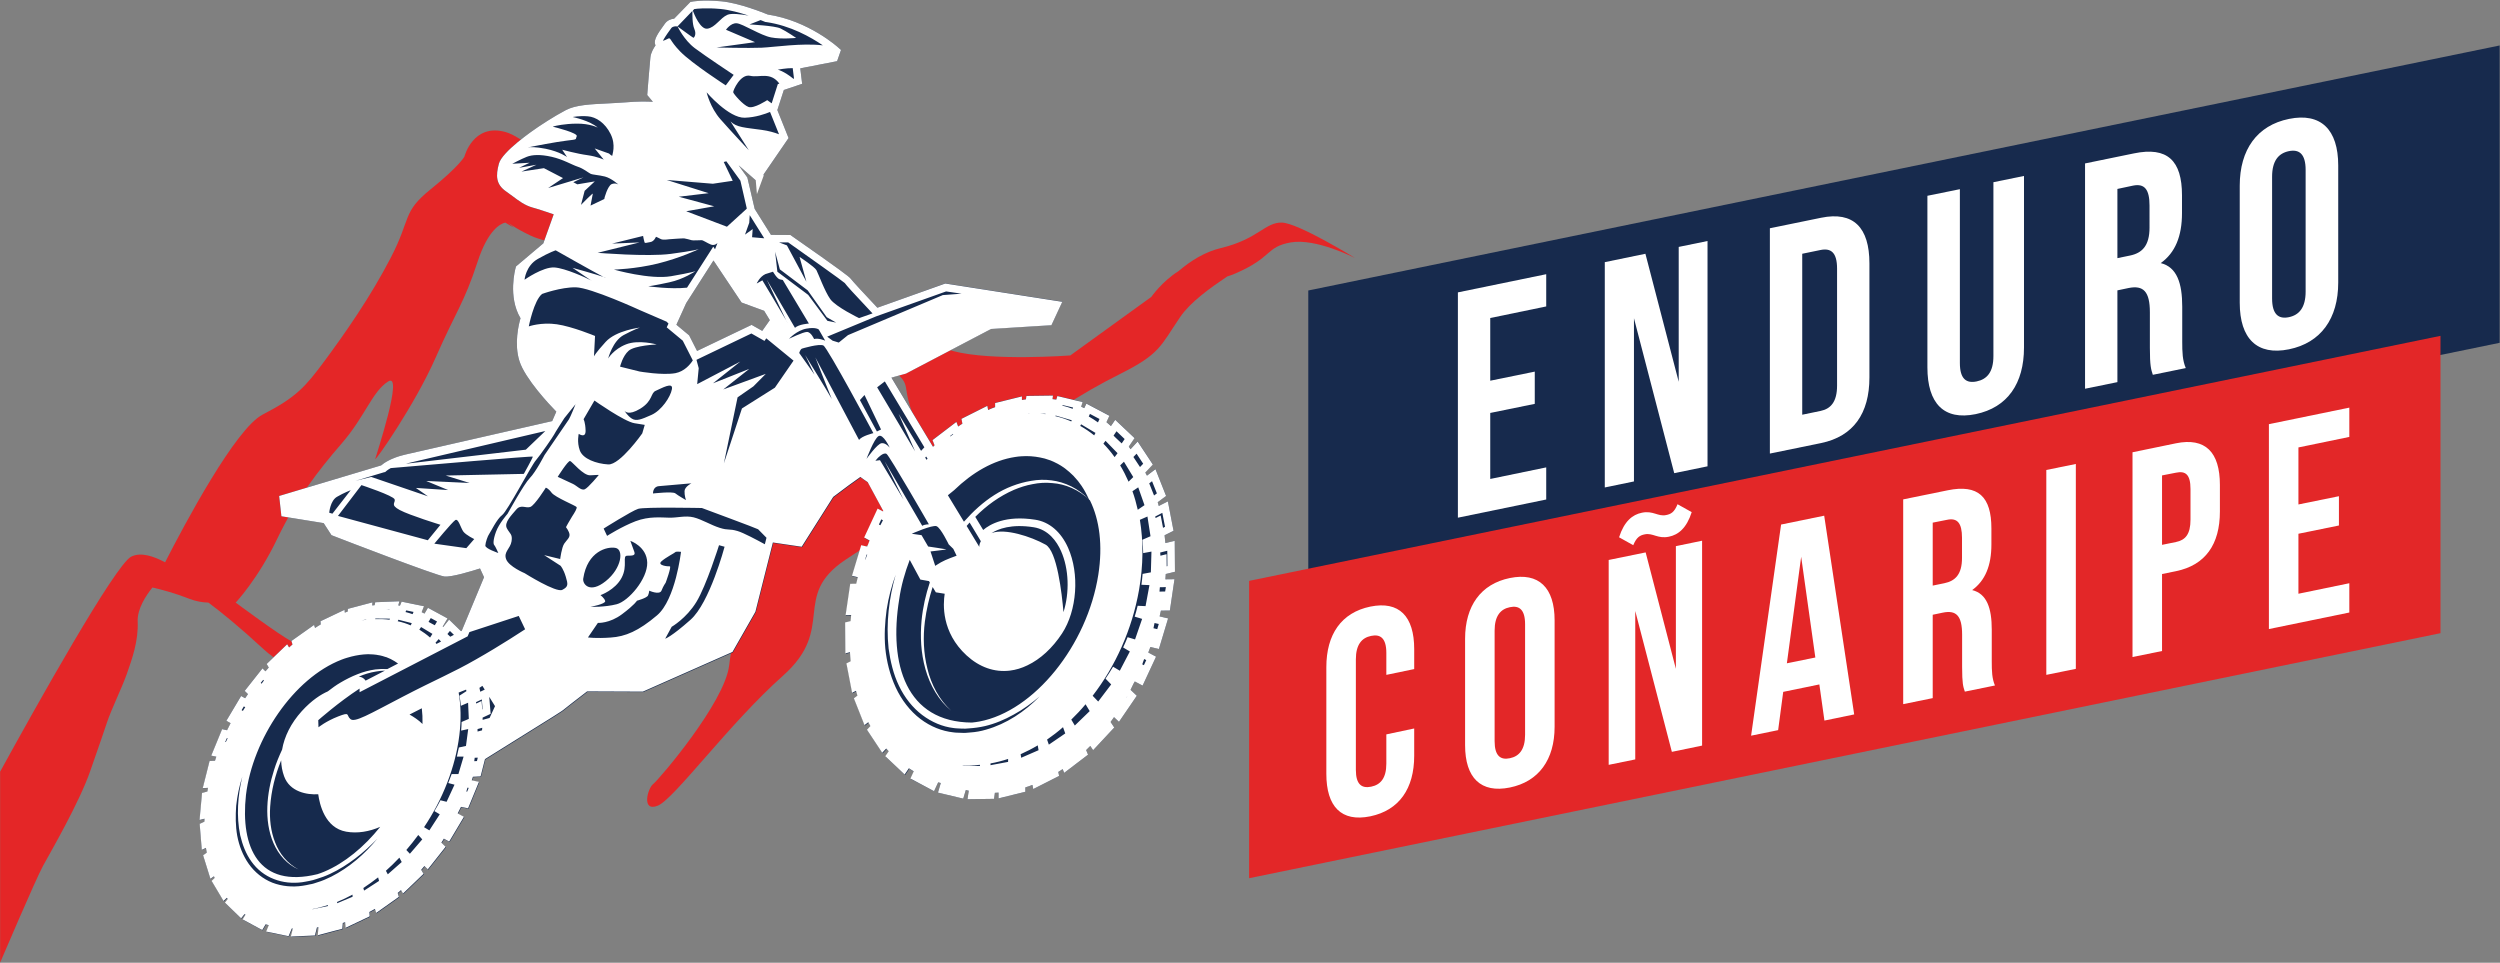 <?xml version="1.0" encoding="utf-8"?>
<!-- Generator: Adobe Illustrator 27.9.0, SVG Export Plug-In . SVG Version: 6.00 Build 0)  -->
<svg version="1.1" id="Layer_1" xmlns="http://www.w3.org/2000/svg" xmlns:xlink="http://www.w3.org/1999/xlink" x="0px" y="0px"
	 viewBox="0 0 2117.1 815.3" style="enable-background:new 0 0 2117.1 815.3;" xml:space="preserve">
<rect x="0" y="0" width="2117.1" height="815.3" fill="#808080" stroke="none"/>
<style type="text/css">
	.st0{fill:#E42627;}
	.st1{fill:#172A4D;}
	.st2{fill:none;}
	.st3{fill:#FFFFFF;}
	.st4{fill:#162A4D;}
	.st5{fill:#E32728;}
</style>
<g>
	<g>
		<path class="st0" d="M1034.1,210c-13.7,3.3-25.2,10.4-36.1,19.6c-14,8.8-23,21.8-23,21.8c0,0,0,0,0,0L906.4,301
			c0,0-66.7,5-99.2-3.7c-32.5-8.7-128.9-67.2-128.9-67.2s34.9,49.7,66.1,73.8c31.2,24.1,18,16.9,27.6,44.2
			c9.6,27.3-20.8,11.3-49,27.5c-28.1,16.2-43.6,52.8-63.2,76.6c-19.6,23.8-38.8,79.6-42.3,111.1c-3.5,31.5-59.8,97.2-64.4,100.7
			c-4.6,3.5-10.2,23.9,3.9,18.3c14-5.6,60.5-69.6,106.1-110.1c45.5-40.5,6.5-67.1,52.9-98.2c46.4-31.1,60.8-36,114.1-78.4
			c53.4-42.3,84.9-62.1,118.6-79c33.7-16.9,33.8-23.2,50.7-48.1c8.6-12.7,25.5-24.7,39.9-34.4c2.1-0.6,4.2-1.4,6.6-2.4
			c32.1-13.8,25.7-22.5,47.1-26.4c21.4-3.8,54.5,13.2,54.5,13.2s-48.1-29.7-62-30C1071.5,188.1,1065.1,202.6,1034.1,210z"/>
		<path class="st0" d="M534.4,230c31.7,19.7,21.1,1.4,2.8-18.1c-18.3-19.4-81.6-92.4-109.1-100.1c-27.5-7.7-34.8,20.8-34.8,20.8
			s-4.1,7.9-28.5,27.6c-24.4,19.7-16.3,24.1-33.9,58.1c-17.6,33.9-39.1,64.4-55.7,86.9c-16.7,22.5-24,31-52.8,45.9
			c-22.8,11.7-65.6,91.8-82.6,125.1c-9.6-5.2-20.6-8.9-28.7-4.8c-13.5,6.8-80.2,126-111,182.1v161.7c0,0,30-70.3,36.3-81.9
			c6.3-11.5,30.9-53.9,40.1-80.6s10.6-30.2,14.1-40.9c3.5-10.7,12.7-29.4,16.9-41.4s9.8-27.4,9.1-44c-0.5-10.8,7.1-22.2,12.5-28.9
			c8.2,1.9,19.4,4.9,31.3,9.6c5.7,2.2,11.3,3.1,16.1,3.2c10.6,7.9,26,20.3,47,39.7c37.3,34.5,113.7,30.8,113.7,30.8
			s-80.7-32.9-90.6-37.9c-9.9-5-47-32.6-47-32.6s18.9-20,35.1-53.9c16.2-33.8,34.5-57.6,54.6-80.8c20.1-23.2,25.6-43.6,39.3-52.5
			c13.7-8.9-10.1,62.4-10.8,65.5c-0.7,3.2,33.7-46.1,51-85.5c17.3-39.4,24.2-46.4,35.6-81.3c8.8-27,19.2-32.3,23.5-33.3
			c4.3,2.5,7.3,4.3,7.3,4.3s0,0-5.3-4.6c0,0,5.3,4.6,19.4,11.3C463.2,206.4,502.7,210.3,534.4,230z"/>
	</g>
	<polygon class="st1" points="2116.8,290.3 1107.9,497.8 1107.9,246 2116.8,38.5 	"/>
	<g>
		<line class="st2" x1="1150.2" y1="455.8" x2="2062.4" y2="268.2"/>
		<path class="st3" d="M1262,322.4l37.7-7.7v27.3l-37.7,7.7v55.9l47.4-9.8V423l-74.8,15.4V247.6l74.8-15.4v27.3l-47.4,9.8V322.4z"/>
		<path class="st3" d="M1383.7,269.5v138.2l-24.7,5.1V222l34.4-7.1l28.2,108.4V209.1l24.4-5v190.8l-28.2,5.8L1383.7,269.5z"/>
		<path class="st3" d="M1498.8,193.3l43.4-8.9c27.4-5.6,40.9,8.2,40.9,38.7v96.5c0,30.5-13.5,49.9-40.9,55.6l-43.4,8.9V193.3z
			 M1526.2,214.9v136.3l15.5-3.2c8.7-1.8,14-7.8,14-21.4v-99.2c0-13.6-5.2-17.5-14-15.7L1526.2,214.9z"/>
		<path class="st3" d="M1659.7,160.2v147.2c0,13.6,5.5,17.4,14.2,15.6c8.7-1.8,14.2-7.8,14.2-21.5V154.3l25.9-5.3v145.3
			c0,30.5-14,50.8-40.9,56.4c-26.9,5.5-40.9-9-40.9-39.6V165.8L1659.7,160.2z"/>
		<path class="st3" d="M1823.1,317.4c-1.5-4.6-2.5-7.4-2.5-22.9v-30c0-17.7-5.5-23.1-18-20.6l-9.5,2v77.7l-27.4,5.6V138.4l41.4-8.5
			c28.4-5.9,40.7,6.1,40.7,35.5v15c0,19.6-5.7,33.6-18,42.4c13.7,3.4,18.2,17,18.2,36.9v29.4c0,9.3,0.2,16,3,22.6L1823.1,317.4z
			 M1793.1,160v58.6l10.7-2.2c10.2-2.1,16.5-8.3,16.5-23.6V174c0-13.6-4.2-18.8-14-16.8L1793.1,160z"/>
		<path class="st3" d="M1896.7,157.2c0-30.5,14.7-51,41.7-56.5c26.9-5.5,41.7,8.9,41.7,39.4v99.2c0,30.5-14.7,51-41.7,56.5
			c-26.9,5.5-41.7-8.9-41.7-39.4V157.2z M1924.1,252.7c0,13.6,5.5,17.7,14.2,15.9c8.7-1.8,14.2-8.1,14.2-21.7v-103
			c0-13.6-5.5-17.7-14.2-15.9c-8.7,1.8-14.2,8.1-14.2,21.7V252.7z"/>
	</g>
	<g>
		<path class="st4" d="M182.1,743.8l-2.6,2.5l10.1,17l2.8-2.7c0.3,0.3,0.5,0.6,0.8,1l-2.4,3.1l13.7,13.3l2.9-3.6
			c0.3,0.2,0.5,0.4,0.8,0.5l-2.4,4l16.6,9l2.9-4.9c0.9,0.3,1.7,0.5,2.6,0.8l-2.2,5.4l19,3.9l2.7-6.5c0.3,0,0.6,0,0.9,0l-1.7,6.8
			l20.4-0.8l1.7-6.8c0.4,0,0.9,0,1.3-0.1l-0.6,6.7l20.8-5.5l0.4-4.9c0.7-0.2,1.3-0.4,2-0.6l0.4,4.7l20.4-9.7l-0.3-3.7
			c1.6-0.8,3.1-1.7,4.7-2.6l1.1,3.4l19.2-13.6l-1-3.3c0.9-0.8,1.9-1.6,2.8-2.4l1.7,2.9l17.4-16.7l-2-3.4c0.9-1,1.8-2.1,2.7-3.2
			l2.9,2.8l15.1-19.1l-3.6-3.5c0.7-1.1,1.4-2.2,2.1-3.4l4.5,2.5l12.5-21l-5.3-2.9c1-1.9,1.9-3.7,2.8-5.5l6,1.2l9.2-22.4l-6.1-1.3
			c0.4-1,0.7-2,1-3l6.5-0.3l3.7-14.6l0.9-0.6c64.4-40,65.1-40.7,65.3-41c1-0.9,12.6-9.9,20.3-15.8l47.2,0.2l75.9-33.6l19.4-34
			l14.8-58.7l24.4,3.6l26.7-42.2c9.1-6.9,19.1-14.3,23-16.9c1.3,1,3.2,2.4,6.2,4.4l13.2,24.4c-0.1,0.1-0.1,0.3-0.2,0.4l-4.6-2.4
			l-11.4,24.5l4.6,2.5c-0.7,1.8-1.4,3.5-2,5.2l-5.1-1.2l-7.8,25.9l4.9,1.2c-0.4,1.8-0.9,3.6-1.3,5.5l-5.1,0.1l-3.9,26.5l4.7-0.1
			c-0.2,1.7-0.3,3.4-0.4,5.2l-4.6,1.1l0.2,26.2l3.9-1c0.1,2.6,0.4,5.1,0.6,7.7l-3.6,1.8l4.8,24.9l3.3-1.7c0.4,1.3,0.8,2.7,1.2,4.1
			l-3,2.3l9,22.7l3.2-2.5c0.6,1.1,1.2,2.2,1.8,3.3l-2.9,3.1l12.9,19.5l3.4-3.6c0.7,0.8,1.4,1.6,2.1,2.3l-2.9,4.2l16.4,15.5l3.6-5.3
			c1.4,0.9,2.7,1.8,4.1,2.6l-2.8,6.1L791,670l3.5-7.5c0.7,0.2,1.4,0.4,2.2,0.6l-2.4,8.1l21.4,5.1l2.2-7.3c0.8,0.2,1.7,0.4,2.5,0.6
			l-1.1,7.2l22.5-0.3l0.7-5.1c1,0,2.1-0.2,3.1-0.2l0,4.9l22.7-5.6l0-3.7c2-0.6,4-1.3,6-2.1l0.7,3.5l21.9-11.1l-0.7-3.4
			c1.2-0.8,2.5-1.5,3.7-2.4l1.3,3.2l20.2-15.4l-1.6-3.9c1.2-1.1,2.4-2.3,3.5-3.5l2.4,3.6l17.9-19.2l-3.1-4.7c1-1.3,2-2.7,2.9-4.1
			l4.2,4l15.1-22.1l-5.3-5c0.9-1.7,1.7-3.4,2.5-5.2c0.3-0.6,0.7-1.2,1.1-1.9l6.6,3.5l11.4-24.5l-6.6-3.5c0.7-1.6,1.3-3.2,1.8-4.7
			l7.2,1.7l7.8-25.9l-7.2-1.7c0.4-1.7,0.8-3.3,1.1-4.9l7.6-0.1l3.9-26.5l-7.7,0.1c0.1-1.5,0.2-3,0.3-4.5l7.8-1.9l-0.2-26.2l-7.9,1.9
			c-0.2-2.3-0.4-4.5-0.7-6.6l7.6-3.8l-4.8-24.9l-7.7,3.9c-0.3-1.1-0.6-2.2-0.9-3.2l7.1-5.4l-9-22.7l-7.2,5.5
			c-0.4-0.9-0.9-1.7-1.4-2.6l6.4-6.8l-12.9-19.5l-6,6.5c-0.5-0.7-1-1.5-1.5-2.2l4.9-7.2l-16.4-15.5l-3.6,5.3
			c-1.2-1.1-2.5-2.2-3.8-3.3l2.5-5.4l-19.5-10.3l-1.8,3.8c-0.9-0.4-1.7-0.8-2.6-1.2l1.2-3.9l-21.4-5.1l-0.9,3
			c-1.1-0.2-2.2-0.3-3.2-0.4l0.4-3l-22.5,0.3l-0.4,2.9c-1.1,0.1-2.3,0.3-3.4,0.5l0-3l-22.7,5.6l0,3.5c-2,0.7-4,1.5-5.9,2.4l-0.7-3.5
			l-21.9,11l0.8,4.1c-1.2,0.8-2.4,1.5-3.6,2.4l-1.5-3.9l-20.2,15.4l1.7,4.4c-0.4,0.4-0.9,0.9-1.3,1.3l-35.2-58.6l12.3-3.4l72.1-37.8
			l51.1-3.2l9.2-19.8l-99.1-15.5L743,260.6c-10.4-11-21.4-22.9-22.5-24.5l0,0c-1.4-1.9-8.7-7.4-50.3-36.5l-0.8-0.6l-16.5-0.1
			l-13.8-22l-6.2-26.6l-7.4-10.3l14.5,12.7l6.8-4.2l-0.2-0.7l21.2-30.9l-9.5-23.7l5.5-17l15.5-5.2l-1.6-13.1l31.2-6.1l3.3-9.5
			l-1.6-1.4c-1-1-25.8-23.4-60.4-28.6c-3.2-1.3-24-9.8-39.5-11.2c-16.5-1.5-24.8,0.3-25.2,0.4l-0.9,0.2l-13.7,14.1
			c-2.4,0.2-5.7,1.3-7.8,4.2l-0.5,0.7c-5.9,8-8.9,13-7.9,16.5l0.4,1.3c-1.4,2-3.8,5.8-4.3,10c-0.6,5-2.5,29.7-2.6,30.7l-0.1,1.3
			l4.8,5.7c-5.3-0.3-13.2-0.4-23.4,0.5c-5.1,0.4-10.2,0.6-15.1,0.9c-14.4,0.7-26.8,1.2-35.3,5.7c-10.7,5.6-22.6,13.7-23.1,14
			c-5.1,3.4-30.8,21.2-33.5,31.3c-2.7,10.1-2.7,17.5,6.2,23.6c1.9,1.3,3.7,2.7,5.5,4c5,3.8,10.2,7.7,16.6,9.5
			c5.5,1.5,13.7,4.3,18.1,5.8l-8.8,24.6L437,225.6l-0.3,1c-0.3,1-6.8,24.7,4.1,42.9c-1.5,5-5.6,21.6-0.9,36.3
			c4.7,14.8,25.3,36.8,31.2,42.8l-3.5,8c-13.8,3.1-111.8,25.4-124.6,28.4c-12,2.8-18.3,7.4-20.2,9.1L236.4,420l1.9,17.2l35.8,5.8
			l6.6,10.2l1,0.4c8.9,3.5,87.6,33.8,94.6,34.6c6.1,0.7,23.3-4.6,30.2-6.8l3.4,7.4L391,534.2l-0.6,0.3l-10.1-9.8l-5,6.3l-0.4-0.4
			l4.1-6.9l-16.6-9l-2.9,4.9c-0.8-0.4-1.6-0.8-2.4-1.2l2-5l-19-3.9l-1.4,3.4c-0.5-0.1-0.9-0.1-1.4-0.2l0.9-3.5l-20.4,0.8l-0.6,2.5
			c-0.7,0.1-1.4,0.2-2,0.2l0.2-2.6l-20.8,5.5l-0.2,2.3c-0.8,0.3-1.6,0.6-2.4,0.9l-0.2-2.4l-20.4,9.7l0.2,2.7c-1.6,0.9-3.2,1.9-4.8,3
			l-0.8-2.6l-19.2,13.6l0.9,3c-0.9,0.8-1.9,1.6-2.9,2.5l-1.6-2.7l-17.4,16.7l1.8,3c-0.9,1-1.9,2.1-2.8,3.2l-2.5-2.5l-15.1,19.1
			l2.8,2.7c-0.8,1.2-1.6,2.3-2.4,3.5l-3.4-1.9l-12.5,21l3.7,2c-1,2-2,4-3,6l-4.2-0.9l-9.2,22.4l4.3,0.9c-0.4,1.2-0.8,2.3-1.1,3.4
			l-4.6,0.2l-5.8,23.1l4.5-0.2c-0.2,1-0.4,2.1-0.6,3.1l-4.5,1.2l-2.1,22.9l4.2-1.1c0,0.8,0,1.6-0.1,2.5l-4,1.9l1.8,22l3.5-1.7
			c0.2,1.4,0.4,2.7,0.7,4.1l-3.1,2.2l6.2,19.9l3-2.1C181.7,742.9,181.9,743.3,182.1,743.8z M572.8,275l8.3-18.3l23.1-36.1l23.8,35.6
			l19.1,7l4.8,7.9l-6.4,9.1l-9-5.1l-46.2,22.1l-6.7-13.2L572.8,275z"/>
		<path class="st3" d="M987.5,420l-9-22.7l-7.2,5.5c-0.4-0.9-0.9-1.7-1.4-2.6l6.4-6.8l-12.9-19.5l-6,6.5c-0.5-0.7-1-1.5-1.5-2.2
			l4.9-7.2l-16.4-15.5l-3.6,5.3c-1.2-1.1-2.5-2.2-3.8-3.3l2.5-5.4l-19.5-10.3l-1.8,3.8c-0.9-0.4-1.7-0.8-2.6-1.2l1.2-3.9l-21.4-5.1
			l-0.9,3c-1.1-0.2-2.2-0.3-3.2-0.4l0.4-3l-22.5,0.3l-0.4,2.9c-1.1,0.1-2.3,0.3-3.4,0.5l0-3l-22.7,5.6l0,3.5c-2,0.7-4,1.5-5.9,2.4
			l-0.7-3.5l-21.9,11l0.8,4.1c-1.2,0.8-2.4,1.5-3.6,2.4l-1.5-3.9l-20.2,15.4l1.7,4.4c-0.4,0.4-0.9,0.9-1.3,1.3l-35.2-58.6l12.3-3.4
			l72.1-37.8l51.1-3.2l9.2-19.8l-99.1-15.5L743,260.6c-10.4-11-21.4-22.9-22.5-24.5l0,0c-1.4-1.9-8.7-7.4-50.3-36.5l-0.8-0.6
			l-16.5-0.1l-13.8-22l-6.2-26.6l-7.4-10.3l14.5,12.7l1,11.7l5.8-15.9l-0.2-0.7l21.2-30.9l-9.5-23.7l5.5-17l15.5-5.2l-1.6-13.1
			l31.2-6.1l3.3-9.5l-1.6-1.4c-1-1-25.8-23.4-60.4-28.6c-3.2-1.3-24-9.8-39.5-11.2c-16.5-1.5-24.8,0.3-25.2,0.4l-0.9,0.2l-13.7,14.1
			c-2.4,0.2-5.7,1.3-7.8,4.2l-0.5,0.7c-5.9,8-8.9,13-7.9,16.5l0.4,1.3c-1.4,2-3.8,5.8-4.3,10c-0.6,5-2.5,29.7-2.6,30.7l-0.1,1.3
			l4.8,5.7c-5.3-0.3-13.2-0.4-23.4,0.5c-5.1,0.4-10.2,0.6-15.1,0.9c-14.4,0.7-26.8,1.2-35.3,5.7c-10.7,5.6-22.6,13.7-23.1,14
			c-5.1,3.4-30.8,21.2-33.5,31.3c-2.7,10.1-2.7,17.5,6.2,23.6c1.9,1.3,3.7,2.7,5.5,4c5,3.8,10.2,7.7,16.6,9.5
			c5.5,1.5,13.7,4.3,18.1,5.8l-8.8,24.6L437,225.6l-0.3,1c-0.3,1-6.8,24.7,4.1,42.9c-1.5,5-5.6,21.6-0.9,36.3
			c4.7,14.8,25.3,36.8,31.2,42.8l-3.5,8c-13.8,3.1-111.8,25.4-124.6,28.4c-12,2.8-18.3,7.4-20.2,9.1L236.4,420l1.9,17.2l35.8,5.8
			l6.6,10.2l1,0.4c8.9,3.5,87.6,33.8,94.6,34.6c6.1,0.7,23.3-4.6,30.2-6.8l3.4,7.4L391,534.2l-0.6,0.3l-10.1-9.8l-5,6.3l-0.4-0.4
			l4.1-6.9l-16.6-9l-2.9,4.9c-0.8-0.4-1.6-0.8-2.4-1.2l2-5l-19-3.9l-1.4,3.4c-0.5-0.1-0.9-0.1-1.4-0.2l0.9-3.5l-20.4,0.8l-0.6,2.5
			c-0.7,0.1-1.4,0.2-2,0.2l0.2-2.6l-20.8,5.5l-0.2,2.3c-0.8,0.3-1.6,0.6-2.4,0.9l-0.2-2.4l-20.4,9.7l0.2,2.7c-1.6,0.9-3.2,1.9-4.8,3
			l-0.8-2.6l-19.2,13.6l0.9,3c-0.9,0.8-1.9,1.6-2.9,2.5l-1.6-2.7l-17.4,16.7l1.8,3c-0.9,1-1.9,2.1-2.8,3.2l-2.5-2.5l-15.1,19.1
			l2.8,2.7c-0.8,1.2-1.6,2.3-2.4,3.5l-3.4-1.9l-12.5,21l3.6,2c-1,2-2,4-3,6l-4.2-0.9l-9.2,22.4l4.3,0.9c-0.4,1.2-0.8,2.3-1.1,3.4
			l-4.6,0.2l-5.8,23l4.5-0.2c-0.2,1-0.4,2.1-0.6,3.1l-4.5,1.2l-2.1,22.9l4.2-1.1c0,0.8,0,1.6-0.1,2.5l-4,1.9l1.8,22l3.5-1.7
			c0.2,1.4,0.4,2.7,0.7,4.1l-3.1,2.2l6.2,19.9l3-2.1c0.2,0.5,0.4,0.9,0.6,1.4l-2.6,2.5l10.1,17l2.8-2.7c0.3,0.3,0.5,0.6,0.8,1
			l-2.4,3.1l13.7,13.3l2.9-3.6c0.3,0.2,0.5,0.4,0.8,0.5l-2.4,4l16.6,9l2.9-4.9c0.9,0.3,1.7,0.5,2.6,0.8l-2.2,5.4l19,3.9l2.7-6.5
			c0.3,0,0.6,0,0.9,0l-1.7,6.8l20.4-0.9l1.7-6.8c0.4,0,0.9,0,1.3-0.1l-0.6,6.7l20.8-5.5l0.4-4.9c0.7-0.2,1.3-0.4,2-0.6l0.4,4.7
			l20.4-9.7l-0.3-3.7c1.6-0.8,3.1-1.7,4.7-2.6l1.1,3.4l19.2-13.6l-1-3.3c0.9-0.8,1.9-1.6,2.8-2.4l1.7,2.9l17.4-16.7l-2-3.4
			c0.9-1,1.8-2.1,2.7-3.2l2.9,2.8l15.1-19.1l-3.6-3.5c0.7-1.1,1.4-2.2,2.1-3.4l4.5,2.5l12.5-21l-5.3-2.9c1-1.9,1.9-3.7,2.8-5.5
			l6,1.2l9.2-22.4l-6.1-1.3c0.4-1,0.7-2,1-3l6.5-0.3l3.7-14.6l0.9-0.6c64.4-40,65.1-40.7,65.3-41c1-0.9,12.6-9.9,20.3-15.8l47.2,0.2
			l75.9-33.6l19.4-34l14.8-58.7l24.4,3.6l26.7-42.2c9.1-6.9,19.1-14.3,23-16.9c1.3,1,3.2,2.4,6.2,4.4l13.2,24.4
			c-0.1,0.1-0.1,0.3-0.2,0.4l-4.6-2.4l-11.4,24.5l4.6,2.5c-0.7,1.8-1.4,3.5-2,5.2l-5.1-1.2l-7.8,25.9l4.9,1.2
			c-0.4,1.8-0.9,3.6-1.3,5.5l-5.1,0.1l-3.9,26.5l4.7-0.1c-0.2,1.7-0.3,3.4-0.5,5.2l-4.6,1.1l0.2,26.2l3.9-1c0.1,2.6,0.4,5.1,0.6,7.7
			l-3.6,1.8l4.8,24.9l3.3-1.7c0.4,1.3,0.8,2.7,1.2,4.1l-3,2.3l9,22.7l3.2-2.5c0.6,1.1,1.2,2.2,1.8,3.3l-2.9,3.1l12.9,19.5l3.4-3.6
			c0.7,0.8,1.4,1.6,2.1,2.3l-2.9,4.2l16.4,15.5l3.6-5.3c1.4,0.9,2.7,1.8,4.1,2.6l-2.8,6.1L791,670l3.5-7.5c0.7,0.2,1.4,0.4,2.2,0.6
			l-2.4,8.1l21.4,5.1l2.2-7.3c0.8,0.2,1.7,0.4,2.5,0.6l-1.1,7.2l22.5-0.3l0.7-5.1c1,0,2.1-0.2,3.1-0.2l0,4.9l22.7-5.6l0-3.7
			c2-0.6,4-1.3,6-2.1l0.7,3.5l21.9-11.1l-0.7-3.4c1.2-0.8,2.5-1.5,3.7-2.4l1.3,3.2l20.2-15.4l-1.6-3.9c1.2-1.1,2.4-2.3,3.5-3.5
			l2.4,3.6l17.9-19.2l-3.1-4.7c1-1.3,2-2.7,2.9-4.1l4.2,4l15.1-22.1l-5.3-5c0.9-1.7,1.7-3.4,2.5-5.2c0.3-0.6,0.7-1.2,1.1-1.9
			l6.6,3.5l11.4-24.5l-6.6-3.5c0.7-1.6,1.3-3.2,1.8-4.7l7.2,1.7l7.8-25.9l-7.2-1.7c0.4-1.7,0.8-3.3,1.1-4.9l7.6-0.1l3.9-26.5
			l-7.7,0.1c0.1-1.5,0.2-3,0.3-4.5l7.8-1.9l-0.2-26.2l-7.9,1.9c-0.2-2.3-0.4-4.5-0.7-6.6l7.6-3.8l-4.8-24.9l-7.7,3.9
			c-0.3-1.1-0.6-2.2-0.9-3.2L987.5,420z M962.5,384.2l5.6,8.5l-2.7,2.8l-5.6-8.5L962.5,384.2z M923,350.5l8.1,4.3l-1.3,2.9
			c-2.5-1.8-5.1-3.5-7.8-5L923,350.5z M946.4,383.8l-2.5,3.3c-2.9-4.1-6.1-7.9-9.5-11.4l1.8-2.4L946.4,383.8z M927.7,366.6l-1.1,2.1
			c-3.7-3-7.7-5.7-11.8-8l0.7-1.4L927.7,366.6z M899.8,343l8.9,2.1l-0.3,1.1c-2.9-1.1-5.8-2-8.7-2.7L899.8,343z M894,351.9l13.6,4
			l-0.4,1c-4.3-1.9-8.8-3.4-13.5-4.5L894,351.9z M885.4,350.4l-0.1,0.3c-1.5-0.2-3-0.3-4.5-0.5L885.4,350.4z M870.8,349.8l1.4,0.1
			c-0.5,0-1,0-1.4,0L870.8,349.8z M861.9,350.5L861.9,350.5c0,0-0.1,0-0.1,0L861.9,350.5z M847,353.3l0.6-0.1
			C847.4,353.2,847.2,353.3,847,353.3L847,353.3z M797.4,374.7l9.6-7.3l0.2,0.4c-0.8,0.6-1.6,1.2-2.4,1.8l-0.2-0.4L797.4,374.7
			L797.4,374.7z M859.6,387c1.8-0.3,3.6-0.5,5.3-0.6c5.5-0.4,10.8,0,15.8,1c1.4,0.3,2.7,0.6,4,0.9c1.7,0.5,3.3,1,4.9,1.6
			c0,0,0,0,0,0c0,0,0,0,0,0c1.9,0.7,3.6,1.6,5.4,2.5c0.3,0.1,0.5,0.3,0.8,0.4c1.7,0.9,3.4,2,5,3.1c0,0,0,0,0,0
			c0.3,0.2,0.6,0.4,0.8,0.6c0.1,0.1,0.2,0.2,0.3,0.2c2.5,1.9,4.9,4,7.2,6.3c0.2,0.2,0.4,0.5,0.6,0.7c1,1.1,2,2.2,3,3.4
			c0.1,0.2,0.3,0.4,0.4,0.5c1,1.3,2,2.7,3,4.1c0,0.1,0.1,0.2,0.1,0.2c1,1.5,2,3.1,2.9,4.8c0,0,0,0,0,0c0,0,0,0,0,0
			c0.6,1,1.1,2,1.6,3.1c0.5,1.1,1.1,2.2,1.6,3.3c-9-9.5-20.6-14.9-31.8-16.3c-5.8-0.8-11.6-0.6-17.2,0.4c-5.6,0.9-11,2.4-16.2,4.4
			c-10.5,4-20,10.3-28.5,17.8c-4.3,3.8-8.4,8-12.3,12.4l-13.6-22.4l5.3-4.3C823.5,400.1,841.2,389.8,859.6,387z M829,455.6l1.6,2.7
			c-1.5,2.6-1.3,4.8-1.3,4.8l-10.7-17.7c0.8-1,1.7-2,2.5-2.9L829,455.6z M404.4,619.5c0-0.7,0-1.4,0-2.1l4-1.1l-0.2,2.2L404.4,619.5
			z M408.7,609.6c0-0.6,0-1.3,0-1.9l6.8-3.2l-1.2-14.4l4.9,7.9l-4.6,10L408.7,609.6z M410.5,584l-3.8,1.8c-0.2-1.1-0.4-2.2-0.7-3.3
			l2.5-1.7L410.5,584z M303.8,573c4.7-2,9.5-3.5,14.5-4.3c2.5-0.5,5.1-0.7,7.7-0.8l-16.4,8.5c-0.4-0.6-0.8-1.1-1.4-1.6
			C307,573.7,305.5,573.2,303.8,573z M357.8,613.1C357.8,613,357.8,613,357.8,613.1c-3.4-3.4-7.6-6.1-11-8l10.4-5.3
			C357.7,603.9,357.9,608.3,357.8,613.1z M403.3,595.8c-0.1-0.4-0.1-0.8-0.2-1.2l4.9-2.3l0.7,8.3l-0.3,0.1l-0.6-7.1L403.3,595.8z
			 M645.1,110c-14.3-2-21.3-2-26.5-7.2l15.5,24.4c0,0-15.2-16.2-23.9-26.1c-8.8-9.9-11.8-22.9-11.8-22.9s18.7,21.9,32.3,21.5
			c9.3-0.3,17.3-3.2,21.4-4.9l7.6,18.9C655.8,112.2,650.9,110.8,645.1,110z M684,245.9l16.1,22.7l8,4.6l-7.4-1.5l-16.3-22
			l-26.1-19.6l-1.9-16.9l4,14.9L684,245.9z M761,350.5l14,31.8l-32.2-54.3l6.5-5l33.5,55.8l-2.8,3L761,350.5z M803.4,461l3.9,3.8
			l2.8,5.8c0,0-9.4,3.3-13.3,5.6c-3.9,2.3-4.8,3-4.8,3l-4-12.2c0,0,13.9-1.6,13.4-1.8c-0.5-0.2-15.4-2.4-15.4-2.4l-5.6-9.6l-8.3-1.2
			c0,0,17.3-7.7,21-6.4C796.7,447,803.4,461,803.4,461z M784.6,389.4l-1.1-1.9l0.8-0.9l1.2,1.8C785.2,388.8,784.9,389.1,784.6,389.4
			z M786.6,444c0,0-3.7,0-5.6,1.3l-31.8-54.6c0,0,16.2,32.9,16,32.4c-0.2-0.5-20-33.4-20-33.4l-3.9,0.5l1.9-2.2c0,0,5-5.4,7.6-3.6
			C753.4,386.2,786.6,444,786.6,444z M746.1,363.7l-3.5,1.7l-14.4-26.6l3.9-4.3L746.1,363.7z M744,369.3c3.9-2.3,9.5,9.9,9.5,9.9
			s-3.2-4.3-6.9-3.9c-3.7,0.4-12.8,13.3-12.8,13.3S740.1,371.6,744,369.3z M727.5,372.6l-37-69.9c0,0,12,30.8,13.9,35.2
			c0.1,0.2,0.2,0.4,0.2,0.5c0,0.1,0,0-0.2-0.5c-2.4-4.5-22.6-37.3-22.6-37.3l8,16.7l-13-18.4c0,0,0.9-3.2,2.4-3.7
			c0,0,14.5-4.4,18.1-2.6c3.6,1.9,42.3,74.2,42.3,74.2S729.4,369.3,727.5,372.6z M672,305.4l-15.8,22.9l-27.9,17.6L613,392.4
			l11.6-55.9l13.4-9.3l10.5-10.6l-36,13.2l22-17.4l-30.7,12.2l23.1-18.4l-36.5,19.1l1.3-13.5l-1.9-7.1l46.5-22.3l11.1,6.3l1.5-2.2
			L672,305.4z M567.2,479.6c-1.7,0.2-10.9-0.8-7.1-4.2c3.7-3.4,11.6-7.3,11.9-7.9c0.3-0.6,4.7-0.2,4.7-0.2s-4.6,40.5-20.3,53.8
			c-15.7,13.3-26.8,18-39.3,18.8c-12.5,0.9-19.2-0.1-19.2-0.1l8.4-12.3c0,0,9.9,0.6,20.5-7.4c10.7-8,12.6-11.4,12.6-11.4
			s8.5-2.3,9.4-4.5c0.9-2.2,1-4,1-4s8.8,4,10.4-0.1c1.6-4.1,3.5-6.6,3.5-6.6S568.9,479.5,567.2,479.6z M563.3,540.9l5.5-10.1
			c0,0,12.4-7.1,20.9-21s19.2-48.1,19.2-48.1l4.7,1.3c0,0-12.6,47.6-28.9,61.9C568.5,539.3,563.3,540.9,563.3,540.9z M429.2,447.3
			c-2.5-4.8,4.1-11.1,8-15.8c4-4.7,8.1-0.8,11.9-2.2c3.8-1.4,13.1-16.3,13.1-16.3s1.9,0.2,4.9,4.2c3,4,20.7,11.1,21.2,12.2
			c0.5,1.1-1.6,4.6-3.9,8.1c-2.3,3.6-5.1,8.9-5.1,8.9s2.8,3.6,3,6.3c0.2,2.8-2.3,4.5-4.5,7.7c-2.2,3.3-3.4,13-3.4,13l-13.6-3.3
			l13.9,9c0,0,2.4,2.6,4.4,9.2c2,6.6,2.3,8.5-2.9,11.2c-5.2,2.7-31.9-14.1-31.9-14.1s-13.4-5.6-15.7-11.9c-2.3-6.2,3.6-8.8,4.6-15.1
			C434.2,452.2,431.7,452.1,429.2,447.3z M548.1,476.5c0.3,13.7-15.8,32.6-25.9,35.2c-10.1,2.6-22.1,2.2-22.1,2.2s12.9-2.4,12.4-4.9
			c-0.5-2.4-4-5-4-5s12.4-4.3,17.9-14.7c5.5-10.4,0.2-18.7,4.8-18.7c4.7,0,7-0.2,6-3.2c-1-3-3.4-9.4-3.4-9.4
			S547.8,462.8,548.1,476.5z M513,492.1c-13.7,11-19.8,2.4-19.1-2.1c3.5-23.3,20.5-27.4,27.4-26C528.3,465.3,526.7,481.1,513,492.1z
			 M485.2,409.8c-3.1-1.4-12.9-6-12.9-6s8.7-13.9,10.5-13.4c1.8,0.5,11.1,12.5,17.1,12.1c6-0.4,7.2-0.3,7.2-0.3s-9,11-12,12.2
			S488.3,411.2,485.2,409.8z M491,381.4c-2.6-7.2-0.9-14-0.9-14s6,4.2,5.8-2.8c-0.2-7-1.7-9.6-1.7-9.6l9.2-15.8
			c0,0,25.2,17.8,33.9,19.2c8.7,1.4,8.7,1.4,8.7,1.4l-2.1,7.2c0,0-18.8,26.8-28.8,26.3C504.9,392.7,493.6,388.6,491,381.4z
			 M557.9,411.7l27.6-2.4c0,0-5.6,2.8-5.8,6.5c-0.2,3.7,1.2,7.7,1.2,7.7s-6.8-3.9-9-5.7c-2.2-1.8-18.9,0.1-18.9,0.1
			S552.7,412.2,557.9,411.7z M551.6,351.4c-8.6,3.8-12.8,5.6-16.7,3c-3.7-2.5-5.9-6.3-6.2-6.8c0.4,0.7,3.3,4.7,13.5-1.5
			c11-6.8,8.5-13.3,13.2-15.2c4.7-2,14.9-8,13.6-1.3C567.8,336.2,560.2,347.6,551.6,351.4z M541.6,314.6l-16.5-4.1
			c0,0,2.1-9,7.3-13.5c5.2-4.5,23.7-5.3,23.7-5.3s-15.2-4.3-25.9-0.1c-10.7,4.2-15.2,12-15.2,12s3.8-14.9,13.2-19.9
			c9.4-5,13.7-6.3,13.7-6.3s-20.1,2.3-29,12.1c-8.9,9.8-9.9,12.3-9.9,12.3l0.9-17.3c0,0-19.2-8-32.4-9.9
			c-13.2-1.9-23.7,1.8-23.7,1.8s4.3-22.1,11.3-27.5c0,0,15.9-5.8,28.5-5.6c12.6,0.2,54.2,19.3,54.2,19.3l22.7,9.8l1.6,1.6l-1.5,3.2
			l13.6,11.3l8.5,16.7c-2.4,3.7-7.2,9.3-14.7,10.8C560.9,318,541.6,314.6,541.6,314.6z M433.8,138.7c0,0,7.7-4.1,12.3-5.9
			c4.6-1.8,11.4-2.2,21.1,0c9.7,2.2,17.2,6.8,22.1,8.4c4.9,1.6,8.7,4.9,10.7,5.9c2,1,6.7,1,12.3,2.4c5.6,1.5,11.4,6.8,11.4,6.8
			s-2.4-1.7-5.7-0.4c-3.3,1.3-6.5,12.3-6.2,12.6l-11.7,5.6c0,0,1.6-8.8,1.9-10c0.3-1.2-10,9.4-10,9.4l3.1-11.9l8.6-8l-14.8,2.5
			l-3.4-1.8l8.6-4.1l-29.9,9l12.6-8.4l-16.2-8.4l-19,2.9l12.7-5.8l-14.7,2.6l8.9-4.3L433.8,138.7z M572.8,275l8.3-18.3l23.1-36.1
			l23.8,35.6l19.1,7l4.8,7.9l-6.4,9.1l-9-5.1l-46.2,22.1l-6.7-13.2L572.8,275z M605.5,211.1l-1.5-2.2l-22.2,34.7
			c-14.2,1.5-32.2-1.1-32.7-1.1c-0.6,0,5.3-0.7,17.6-3.4c12.3-2.6,22.3-9.5,22.3-9.5s-2.7,1.2-20.7,4.3c-18,3.1-48.4-5.6-48.4-5.6
			s17.8-0.4,37.1-5.1c19.3-4.8,34.8-12.2,34.8-12.2s-4.1,1.4-23.8,4c-19.7,2.6-61.9-0.9-61.9-0.9l35.5-8.8l-23.3,1l26.3-6.5
			c0,0,0.8,4.4,1.2,5.4c0.5,1,1.6,0.3,4.9-0.2c3.3-0.5,4.8-4.5,4.8-4.5s2.2,0.9,4,1.9c1.8,1.1,7.3,0.2,7.3,0.2s11.8-0.9,12.7-0.7
			c1,0.1,5.3,1.2,6.1,1.5c0.8,0.4,7.4,0,8.6,0c1.2,0,4.6,2.4,7.8,3.7c3.2,1.3,5.6-1.3,5.6-1.3L605.5,211.1z M511,234.5
			c1.1,0.4,1.9,0.7,1.9,0.9C513,235.5,512.3,235.1,511,234.5c-6.3-2.2-26.2-7.7-26.2-7.7s12.4,8.5,15.6,10.6
			c0.3,0.2,0.6,0.3,0.7,0.4c0.2,0.2-0.1,0-0.7-0.4c-3.8-2.1-21.8-10.3-30.9-10.9c-9.8-0.6-25.3,10.4-25.3,10.4s1-11.8,11.2-17.6
			c10.2-5.8,15.2-7.3,15.2-7.3S502.7,230.2,511,234.5z M640.8,240.1c0,0,2.4-5.7,7.4-8l6.4-2c0,0,3.5,6.1,5.9,6.5
			c2.4,0.5,2.4,0.5,2.4,0.5l22.1,36.9c0,0-8.4,0.5-11.8,3.6l-23.8-40.7c0,0,12.7,27.1,16.4,34.5c0.6,1.1,1,1.8,1,1.9
			c0,0.1-0.4-0.6-1-1.9c-4.2-7.4-20.2-34-20.2-34L640.8,240.1z M634.9,182.2l12.3,19.6l-10.3-0.9l0.5-6.9l-6.5,4.7l3.6-10.1
			L634.9,182.2z M682.9,278.3c8.2-1.5,10.5,0.8,10.5,0.8l5.4,9.4c0,0-5.6-2.5-9.4-1.4c0,0-2.6-6-6-6s-15.2,5.8-15.2,5.8
			S674.7,279.8,682.9,278.3z M615.1,136.6L627,153l5.4,23.5l-0.2,0.4l-16.6,15.1l-34.5-13.1l23.7-4.2l-30-8.1l25.3-3l-35.5-11.2
			l39.1,3.2l16.8-2.5l-7.6-15.9L615.1,136.6z M488.1,104.7c11.5-0.2,18.1,3.4,18.1,3.4c-6.6-6-21.2-9-21.2-9s5.8-1.2,12.8-0.6
			c6.9,0.5,14.6,5.5,19.3,15c4.7,9.5,1.3,17.6,1.4,18.3c0,0.7-2.8-1.8-2.8-1.8l-12.1-4.3l7.7,9.5c0,0-5.3-2.6-13.8-3.8
			c-8.5-1.1-21.4-4.6-21.4-4.6l4.1,6.2c0,0-5.9-4.5-18-7c-8.6-1.7-13.2-1.5-15.3-1.2c-0.8,0.2-1.3,0.3-1.3,0.3s0.5-0.1,1.3-0.3
			c5.2-1,24.3-4.7,32.9-5.7c10-1.2,7.2-0.8,8.6-3.7c1.3-2.7-18-7.6-20.2-8.1c0.1-0.1,0.2-0.1,0.3-0.2
			C470.5,106.5,478.2,104.8,488.1,104.7z M345.2,392.3L461.8,365l-16.5,15.8l-101.5,11.9L345.2,392.3z M469.3,367.9
			c0.4-1.1,8.6-13.8,8.6-13.8l9.5-11.8c0,0-4.4,11-5.6,12.8c-1.2,1.8-20.7,30.3-20.7,30.3s-7.3,14.2-12.4,19.4
			c-5.1,5.2-18.5,29.7-18.9,30.3c-0.5,0.6-7.3,8.4-9.8,15.3c-2.5,6.8-2.3,10.4-1.5,11.1s3.5,6.8,3.5,6.8s-11.1-3.7-11-6.3
			c0.1-2.6,2-8.2,3.3-9.9c1.3-1.7,6.4-12.6,10.9-15.9c4.5-3.3,24.7-42,28.6-46.4C457.6,385.4,468.9,369,469.3,367.9z M624.6,449.7
			c-7.5-2.2-7.5-0.3-15.1-2.7c-7.6-2.4-15-7.1-22.1-8.9c-7.1-1.7-13.4,0.4-20.4,0.3c-7-0.1-17.2-1.4-28.8,3
			c-11.7,4.5-24.1,12.4-24.1,12.4l-2.9-6.2c0,0,23.8-15,29.2-16.7c5.4-1.7,54-0.7,54-0.7s47.2,17.5,47.6,18c0.2,0.2,3.8,3.9,7.1,7.2
			l-1.4,5.5C640.9,457.2,629.7,451.2,624.6,449.7z M885.4,461.2c-12.7-7-34-13.8-45.3-9.9c-0.3,0.1-0.5,0.2-0.7,0.3
			c5.8-3.7,17-8.1,36-5.1c12.5,2,19.5,12,23.1,20.1c6.8,15.2,7.3,35.3,2.1,51.8C899.2,502.3,895.2,466.6,885.4,461.2z M814.3,248.7
			l-15.9,1.2l-80.3,33.9l-7.8,6.3l-5.2-1.6l-4.6-3.4l41.5-17.2l59.2-21.1L814.3,248.7z M715.4,239.7c1.5,2.1,6.5,7.7,23.5,25.7
			l-11.4,4c0,0-19.7-9.5-24.4-16.1c-4.7-6.6-10.1-21.5-11.7-24.5c-1.7-3-14.3-11.2-14.3-11.2l5.8,21l-16.5-30.8l-6.6-2.5l7.7,0
			C685.1,217.8,713.1,237.6,715.4,239.7z M653.5,87.5l-3.8-2.7c0,0-11.2,7.4-15.8,5.8c-4.6-1.6-12.8-11.1-13-12.5
			c-0.2-1.4,6.1-15.8,14.4-13.9c7.7,1.8,17.1-3.8,24.7,6.6l-1.3,0.4L653.5,87.5z M671.9,66.7c-8.3-6.7-13.3-7.7-13.3-7.7
			s7.5-1.4,12.7-1.3l1.1,8.9L671.9,66.7C671.9,66.7,671.9,66.7,671.9,66.7z M649,18.7c20.5,3,37.7,12.8,47.8,19.7
			c-17.8-2.1-41,1.5-51.8,2c-11.2,0.5-38.3-0.2-38.3-0.2l32.7-4.5l-24.6-10.5c0,0,4-5.9,9.1-5.5c5.1,0.4,20.3,10.4,29.2,12
			c9,1.7,21.1,0.4,21.1,0.4s-8.2-5.6-13.2-8c-5-2.4-26.3-3.4-26.3-3.4l9.4-3.7c2.4,0.9,3.9,1.6,4,1.6L649,18.7z M587.9,7.7
			c2.5-0.4,10-1.2,22.3-0.1c7.4,0.7,16.5,3.2,23.8,5.6c-6.9-1.2-14.7-2.1-17.9-0.7c-6.3,2.7-10.3,10.8-17.1,11.8
			C593.1,25.1,587.8,12,586.7,9L587.9,7.7z M567.9,24.6l0.5-0.7c1.2-1.7,3.8-1.6,3.8-1.6l1.5,0.1l12.7-13.2
			c-0.1,2.7-0.2,11.2,1.6,15.3c2.1,4.9-0.4,7.6-0.8,7.5c-0.5-0.1-13.4-9.6-13.4-9.6s5.4,11.5,14.6,18.4c9.2,6.9,32.9,22.6,32.9,22.6
			l-6.7,8.9c0,0-28.5-18.4-38.5-28.6c-9.9-10.2-7.6-12.5-10.9-10.7c-1.1,0.6-2.5,1.2-3.8,1.6C562,33.2,563.8,30.2,567.9,24.6z
			 M326.1,399.8l0.6-0.5c0,0,1.3-1.3,4.2-2.9c25.7-2.2,120.2-10.4,120.3-9.7c0.1,0.8-7.6,14.6-7.6,14.6l-66.2,1.4l20.3,6.3
			l-36.8-1.7l18.6,7.7l-27.3-1.8l10.2,7.1l-48-16.4l-13.4,3.3l24.3-7.3L326.1,399.8z M338.5,431.9c8.4,4.5,34.5,12.5,34.5,12.5
			l-10.7,13.1l-76.1-20.6l19.9-26.1c0,0,27.2,9,28.1,12.1C335.1,425.9,330.1,427.4,338.5,431.9z M392.4,450.2c2.3,3,9.2,6.3,9.2,6.3
			l-6.7,7.7l-27.1-3.8c0,0,15.2-18.4,17.8-20C388.2,438.8,390.1,447.1,392.4,450.2z M281.5,435l-2.7-0.8c0,0,0.8-10.2,6.6-13.5
			c5.8-3.4,11.6-5.6,11.6-5.6L281.5,435z M395,539.4l1-0.5l1.5-3.6l41.8-13.7l5.4,11.3c0,0-21.2,14-41.6,25.5
			C382.9,570,369.9,575,341.1,590c-28.8,15-40.8,22.2-44.4,18.9c-3.7-3.3,0.2-6.3-10.3-2.2c-10.5,4.1-16.7,9.2-16.7,9.2l-0.2-6
			c0,0,16.9-15,35-26.8l0,3.1L395,539.4z M381,534.3l3.4,3.3l-3.1,1.6l-2.4-2.3L381,534.3z M364.8,523.4l5.3,2.9l-1.9,3.2l-4.1-2.2
			c-0.4-0.2-0.8-0.5-1.2-0.7L364.8,523.4z M371.5,541.2l2,2.1l-3.9,2c-0.3-0.3-0.5-0.7-0.8-1L371.5,541.2z M366.2,536.8l-2,3.1
			c-2.8-2.5-5.9-4.7-9.1-6.7l1.5-2.2L366.2,536.8z M344,516.9l6.2,1.3l-0.8,1.9c-2-0.7-4-1.3-6-1.8L344,516.9z M337.4,524.8
			l11.3,2.9l-0.9,1.9c-3.5-1.5-7.1-2.7-11-3.5L337.4,524.8z M329.9,516l-0.1,0.2c-0.8-0.1-1.7-0.1-2.5-0.1L329.9,516z M317.9,523.8
			l12.3,0.1l-0.3,0.9c-3.9-0.5-8-0.6-12.2-0.5L317.9,523.8z M310.1,524.6l0,0.2c-1.3,0.2-2.7,0.4-4,0.6L310.1,524.6z M297.2,527.4
			l1.3-0.3C298.1,527.2,297.6,527.3,297.2,527.4L297.2,527.4z M289.3,529.9L289.3,529.9c0,0-0.1,0-0.1,0L289.3,529.9z M276.2,535.3
			l0.5-0.2C276.6,535.2,276.4,535.3,276.2,535.3L276.2,535.3z M222.9,575.7l0.6,0.6c-0.7,0.9-1.4,1.8-2,2.7l-0.7-0.7L222.9,575.7z
			 M206.5,598.2l1.2,0.7c-0.7,1-1.4,2-2,3.1l-1.1-0.6L206.5,598.2z M289.3,558.6c1.6-0.6,3.2-1.2,4.7-1.6c4.9-1.5,9.6-2.4,14.1-2.8
			c1.2-0.1,2.4-0.2,3.6-0.2c1.5,0,3,0.1,4.4,0.2c0,0,0,0,0,0c0,0,0,0,0,0c1.7,0.1,3.3,0.4,4.9,0.7c0.2,0,0.5,0.1,0.7,0.1
			c1.6,0.3,3.1,0.8,4.6,1.3c0,0,0,0,0,0c0.3,0.1,0.5,0.1,0.8,0.2c0.1,0,0.2,0.1,0.3,0.1c2.4,0.9,4.6,2,6.7,3.3
			c0.2,0.1,0.4,0.3,0.6,0.4c0.8,0.5,1.6,1.1,2.4,1.6l-9.1,4.7c-3.4-0.2-6.8-0.1-10.1,0.3c-5.2,0.7-10.4,2.1-15.3,4.1
			c-4.9,1.9-9.6,4.3-14.2,7c-3.8,2.2-7.3,4.8-10.8,7.5c-5.5,2.4-13.5,7.3-22.1,16.8c-9.1,10.1-14.7,21.4-16.6,32.5
			c-2.6,5.6-5,11.3-6.8,17.2c-3.2,10-5.3,20.5-5.7,31c-0.4,10.5,1,21.3,5.2,31c4.2,9.7,11.6,18.2,21.3,22.3
			c-9.3-4.8-16.3-13.3-19.9-22.9c-3.8-9.6-4.9-20.1-4.2-30.3c0.9-13.5,4.2-26.7,9.3-39.2c0.1,4.6,0.9,9.1,2.5,13.5
			c4.8,13.3,19.5,15.8,28.9,15.2c1.1,8.2,5.5,28.5,23.7,31.7c9.6,1.7,19.6-0.1,28.8-4.1c-13.7,17.1-30.3,30.8-47.5,38
			c-1.9,0.8-3.8,1.5-5.7,2.1c-49.5,12.1-65.4-22.4-60.5-67.1C214,625.8,248.6,574.3,289.3,558.6z M192.1,625.1l0.7,0.1
			c-0.5,1.1-1.1,2.1-1.6,3.2l-0.5-0.1L192.1,625.1z M277.6,767.3l-12.9,2.7l0-0.2c1.8-0.3,3.6-0.7,5.4-1.2c2.6-0.6,5.1-1.4,7.7-2.2
			L277.6,767.3z M298.6,759.4l-13.1,5.5l0-1.1c4.4-1.8,8.8-3.9,13-6.2L298.6,759.4z M280.5,742.4c-3.8,1.9-7.7,3.6-11.8,4.8
			c-2,0.7-4,1.4-6.2,1.7c-2.1,0.4-4.2,1-6.3,1.2c-8.5,1.3-17.4,0.5-25.5-2.6c-8.1-3.2-15.1-8.9-20.1-16c-5-7.1-8.1-15.3-9.7-23.7
			c-1.5-8.4-1.5-17-0.9-25.4c0.9-8.4,2.6-16.7,5.2-24.7c-3.9,16.3-5.1,33.4-1.8,49.6c1.9,8,4.8,15.8,9.6,22.4
			c4.7,6.6,11.3,11.8,18.9,14.7c7.5,3,15.9,3.8,24,2.7c2-0.2,4-0.8,6.1-1.1c2-0.3,4-1,6-1.6c4-1.2,7.8-2.6,11.6-4.4
			c7.5-3.5,14.6-8,21.2-13c6.7-5,12.8-10.7,18.7-16.7C308.7,723.4,295.7,734.7,280.5,742.4z M321,746l-12.7,8.2l-0.6-2.2
			c4.2-2.8,8.4-5.8,12.5-9L321,746z M328.4,740.4l-1.6-3c3.9-3.5,7.8-7.2,11.4-11.1l2,3.7L328.4,740.4z M347.1,723l-3-3.2
			c3.5-4.1,6.9-8.3,10.1-12.7l3.4,3.7L347.1,723z M395.6,670.4l-0.7-0.1c0.4-1.1,0.7-2.2,1-3.3l1,0.2L395.6,670.4z M394.6,631.7
			l-6,1.3c-0.5,2.6-1.1,5.1-1.7,7.7l5.7,0l-4.4,14.8l-5.7,0c-0.9,2.5-1.9,5.1-2.9,7.6l5.3,1.4l-6.7,14.5l-5.2-1.3
			c-1.6,3.1-3.3,6.2-5.1,9.2l4.5,2.7l-8.8,13.6l-4.5-2.7c15.7-23.5,26.6-50.7,29.9-78c1.6-13,1.3-25.1-0.6-36l6.3-2.5l0.3,1.3
			l-5.9,3.8c0.5,2.8,0.9,5.6,1.2,8.6l6.1-2.6l0.6,13.7l-6.1,2.6c0,2.4-0.2,4.9-0.4,7.3l6-1.3L394.6,631.7z M403.9,644.5l-2.3,0.1
			c0.2-1,0.3-1.9,0.4-2.9l2.6-0.1L403.9,644.5z M770.4,474.1l9,16.7l7.3,1.3l0.7,1.1c-3.4,10.2-5.9,21-7,32.4
			c-1.2,13.3-0.6,27.4,3.3,41.1c3.8,13.6,11.4,26.8,21.8,35.1c-10-9-16.9-22-20.1-35.4c-3.4-13.4-3.8-27-2.2-39.9
			c1.3-10.2,3.6-20.1,6.6-29.4l2.7,4.5l7.5,1.2c-1.4,8.9-2.8,32.6,18.5,52.2c10.9,10,23.6,14.5,36.7,12.9c5-0.6,10-2.1,14.9-4.5
			c10.9-5.2,21.1-14.5,29.3-27c12.7-19.4,14.9-50.5,5.1-72.5c-6-13.5-15.9-22-27.9-23.8c-25-3.9-38.4,3.9-44,8.7l-6.7-11.1
			c9.6-9.7,20.6-17.6,32.8-22.9c5-2.1,10.2-3.8,15.7-4.8c5.4-1.1,11-1.5,16.7-0.9c10.9,0.7,22.4,5.5,31.8,14.5
			c0,0.1,0.1,0.2,0.1,0.2c-0.3-0.3-0.7-0.6-1.1-1c0.4,0.3,0.7,0.7,1.1,1c0,0,0.1,0.1,0.1,0.1c8,16.3,10.9,37.9,7,62.8
			c-9.4,59.9-54.4,115.6-100.7,124.3c-2.2,0.4-4.3,0.7-6.4,0.9c-55.7-0.3-70.5-49.3-61.5-104.5C763.1,496,766.3,484.8,770.4,474.1z
			 M746.3,439.8l1.4,0.8c-0.8,1.4-1.5,2.8-2.2,4.2l-1.2-0.6L746.3,439.8z M733.9,469.6l0.5,0.1c-0.5,1.4-1.1,2.8-1.6,4.2l-0.2,0
			L733.9,469.6z M829.8,648.7l-14.5-0.6l0-0.2c2,0.1,4,0.2,6,0.2c2.9,0,5.8-0.2,8.6-0.4L829.8,648.7z M853.7,645.2l-14.9,2.8l0-1.5
			c5-0.9,10-2.2,14.9-3.8L853.7,645.2z M879.5,635.3l-14.7,6.4l-0.5-3c4.9-2.2,9.8-4.7,14.5-7.5L879.5,635.3z M835,617.9
			c-4.3,1.3-8.8,2.1-13.5,2.4c-2.3,0.2-4.6,0.5-7,0.3c-2.4-0.2-4.7,0-7.1-0.4c-9.5-1-19.3-4.8-28-11.4c-8.7-6.6-16-16.1-20.9-26.7
			c-4.9-10.6-7.7-22-8.8-33.1c-1-11.2-0.3-22,1.1-32.5c1.6-10.4,4.2-20.4,7.7-29.8c-5.6,19.5-8.3,40.8-6,62.5
			c1.5,10.8,4,21.7,8.8,31.6c4.7,9.9,11.6,18.6,19.7,24.7c8.1,6.1,17.2,9.9,26.3,11c2.3,0.4,4.5,0.3,6.8,0.5c2.3,0.2,4.5,0,6.7-0.2
			c4.5-0.3,8.9-0.9,13.2-1.9c8.6-2,16.8-5.5,24.5-9.8c7.8-4.2,15.1-9.6,22-15.4C867.7,602.7,852.4,613,835,617.9z M902.1,621.1
			l-13.9,9.5l-1.5-4.3c4.6-3.2,9.2-6.7,13.5-10.5L902.1,621.1z M910.2,614.4l-3-5c4.2-4.1,8.3-8.4,12.1-13l3.5,5.8L910.2,614.4z
			 M953.9,590.9c0.2-0.3,0.3-0.6,0.5-0.9l0.1,0.1L953.9,590.9z M968.7,563.3l-1.4-0.7c0.6-1.5,1.1-3,1.6-4.5l1.8,0.9L968.7,563.3z
			 M980,532.8l-3.2-0.8c0.3-1.4,0.6-2.9,0.9-4.4l3.6,0.8L980,532.8z M986.7,500.9l-4.8,0.1c0.1-1.2,0.2-2.5,0.3-3.7l5.1-0.1
			L986.7,500.9z M967.4,457.1c0.4,3.7,0.6,7.5,0.7,11.3l7-1.3l-0.5,17.6l-7,1.3c-0.2,3.1-0.6,6.1-1,9.2l6.8,0.3l-3.3,17.8l-6.7-0.3
			c-0.7,3.1-1.6,6.2-2.5,9.2l6.3,1.9l-6,17.4l-6.3-1.9c-1.2,3-2.5,5.9-3.8,8.7l5.7,3.4l-8.5,16.3l-5.7-3.4c-2,3.5-4.2,6.8-6.4,10.1
			l4.8,4.9L930,594.1l-4.7-4.9c19.2-24.9,33.4-56,39.3-89.7c3.7-21.1,3.7-41.1,0.7-59.3l6.4-2.8l2.6,16.7L967.4,457.1z M988.6,479.4
			l-0.6,0.2l-0.1-10.3l-5.2,1.3c0-0.9-0.1-1.8-0.2-2.7l6-1.5L988.6,479.4z M969.2,427.8l-5.7,3.9c-1.2-5.4-2.7-10.7-4.5-15.7
			l4.9-3.3L969.2,427.8z M955.7,407.9c-2.1-4.8-4.5-9.5-7.1-13.8l3.2-3.1l7.9,13L955.7,407.9z M943,368.9l2.5-3.7l6.9,6.6l-2.5,3.7
			l-5-4.7C944.2,370.2,943.6,369.6,943,368.9z M984.3,434.3l2.3,11.8l-1.7,0.9l-2-10.5l-4.3,2.2c-0.1-0.4-0.2-0.9-0.3-1.3
			L984.3,434.3z M970.3,411.6C970.3,411.6,970.3,411.6,970.3,411.6l5.3-4.1l4.1,10.3l-2.4,1.8l-4.1-10.3L970.3,411.6z"/>
	</g>
	<polygon class="st5" points="2066.7,536.2 1057.8,743.7 1057.8,491.9 2066.7,284.4 	"/>
	<g>
		<line class="st2" x1="1100" y1="701.7" x2="2012.2" y2="514.1"/>
		<path class="st3" d="M1197.6,616.9V640c0,27.8-12.7,46.2-37.2,51.3c-24.5,5-37.2-8.2-37.2-36V565c0-27.8,12.7-46.2,37.2-51.3
			c24.5-5,37.2,8.2,37.2,36v16.9l-23.6,4.9v-18.6c0-12.4-5-16.1-12.9-14.4c-7.9,1.6-12.9,7.4-12.9,19.8v93.7
			c0,12.4,5,15.8,12.9,14.2c7.9-1.6,12.9-7.1,12.9-19.5v-24.8L1197.6,616.9z"/>
		<path class="st3" d="M1240.7,540.9c0-27.8,13.4-46.4,37.9-51.4s37.9,8.1,37.9,35.8v90.2c0,27.8-13.4,46.4-37.9,51.4
			s-37.9-8.1-37.9-35.8V540.9z M1265.7,627.7c0,12.4,5,16.1,12.9,14.4c7.9-1.6,12.9-7.4,12.9-19.8v-93.7c0-12.4-5-16.1-12.9-14.4
			c-7.9,1.6-12.9,7.4-12.9,19.8V627.7z"/>
		<path class="st3" d="M1384.8,517.4v125.7l-22.5,4.6V474.2l31.3-6.4l25.6,98.6V462.5l22.2-4.6v173.5l-25.6,5.3L1384.8,517.4z
			 M1420.6,427l12,6.7c-4.3,13.5-11.3,19.2-19.3,20.8c-9.5,2-13.6-3.4-20.4-2c-4.1,0.8-7,2.4-9.8,9.2l-12-6.7
			c4.3-13.5,11.3-19.2,19.3-20.8c9.5-2,13.6,3.4,20.4,2C1415,435.4,1417.9,433.8,1420.6,427z"/>
		<path class="st3" d="M1570.2,605l-25.2,5.2l-4.3-30.6l-30.6,6.3l-4.3,32.4l-22.9,4.7l25.4-178.8l36.5-7.5L1570.2,605z
			 M1513.2,561.7l24.1-4.9l-12-85.3L1513.2,561.7z"/>
		<path class="st3" d="M1663.9,585.7c-1.4-4.2-2.3-6.7-2.3-20.9v-27.3c0-16.1-5-21-16.3-18.7l-8.6,1.8v70.6l-25,5.1V422.9l37.7-7.7
			c25.9-5.3,37,5.5,37,32.3v13.6c0,17.8-5.2,30.6-16.3,38.6c12.5,3.1,16.6,15.4,16.6,33.5V560c0,8.4,0.2,14.6,2.7,20.5L1663.9,585.7
			z M1636.7,442.6v53.3l9.8-2c9.3-1.9,15-7.5,15-21.4v-17.1c0-12.4-3.9-17.1-12.7-15.2L1636.7,442.6z"/>
		<path class="st3" d="M1732.9,398l25-5.1v173.5l-25,5.1V398z"/>
		<path class="st3" d="M1879.9,410.6v22.6c0,27.8-12.3,45.4-37.2,50.5l-11.8,2.4v65.2l-25,5.1V383l36.8-7.6
			C1867.6,370.3,1879.9,382.9,1879.9,410.6z M1830.9,402.6v58.8l11.8-2.4c7.9-1.6,12.3-6.5,12.3-18.9v-26c0-12.4-4.3-15.5-12.3-13.8
			L1830.9,402.6z"/>
		<path class="st3" d="M1946.4,427.2l34.3-7V445l-34.3,7v50.8l43.1-8.9v24.8l-68.1,14V359.2l68.1-14V370l-43.1,8.9V427.2z"/>
	</g>
</g>
<g>
</g>
<g>
</g>
<g>
</g>
<g>
</g>
<g>
</g>
<g>
</g>
</svg>
